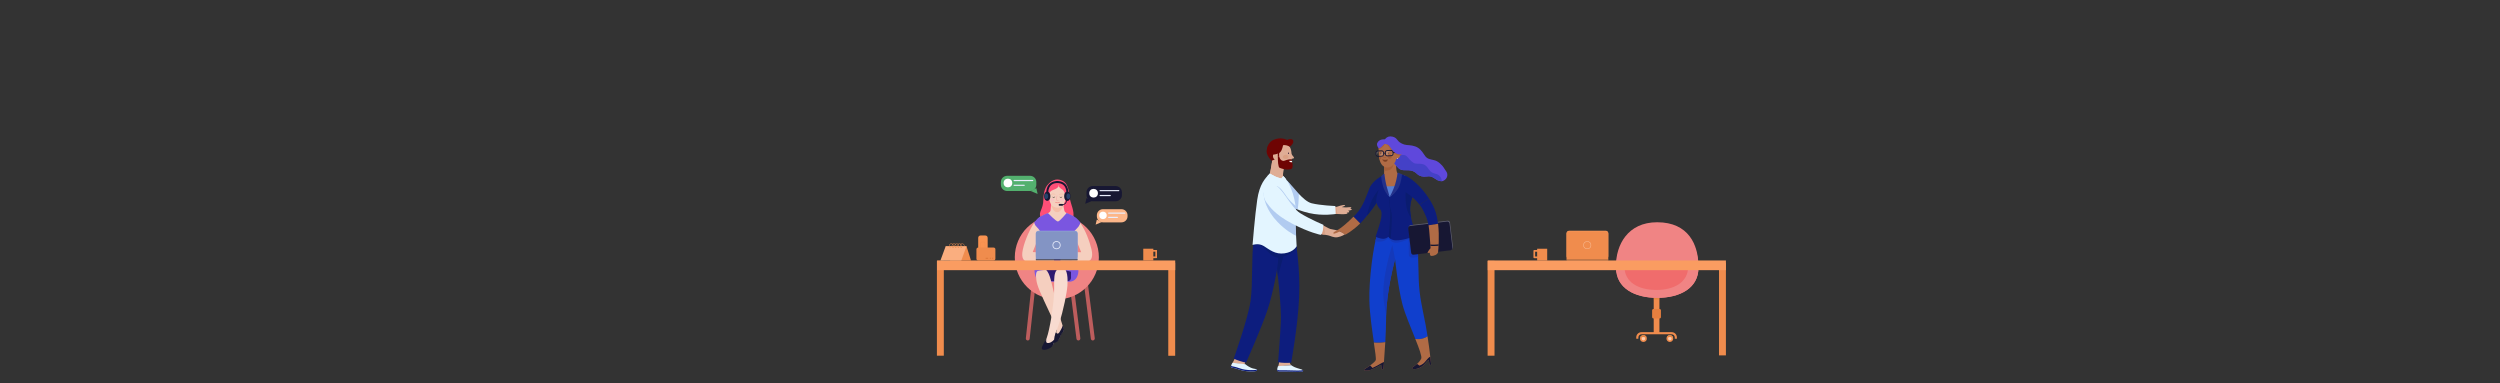 <?xml version="1.0" encoding="utf-8"?>
<!-- Generator: Adobe Illustrator 23.0.4, SVG Export Plug-In . SVG Version: 6.00 Build 0)  -->
<svg version="1.1" id="image" xmlns="http://www.w3.org/2000/svg" xmlns:xlink="http://www.w3.org/1999/xlink" x="0px" y="0px"
	 viewBox="0 0 6339.7 971.7" style="enable-background:new 0 0 6339.7 971.7;" xml:space="preserve">
<rect x="0" y="0" width="6339.7" height="971.7" fill="#333333" stroke="none"/>
<style type="text/css">
	.st0{fill:#FF4F77;}
	.st1{fill:#F08C4D;}
	.st2{opacity:0.3;fill:#CC7622;enable-background:new    ;}
	.st3{fill:#FFCFB0;}
	.st4{opacity:0.7;}
	.st5{fill:#FFDF96;}
	.st6{fill:#E67F3F;}
	.st7{fill:#F08484;}
	.st8{fill:#F06C6C;}
	.st9{fill:#53B06E;}
	.st10{fill:#FFFFFF;}
	.st11{fill:none;stroke:#E9EDFC;stroke-width:2.988;stroke-linecap:round;stroke-linejoin:round;stroke-miterlimit:10;}
	.st12{fill:#FCB689;}
	.st13{fill:#171733;}
	.st14{fill:#94A8DE;}
	.st15{fill:#8394C4;}
	.st16{fill:#3A4157;}
	.st17{fill:none;stroke:#E9EDFC;stroke-width:2;stroke-linecap:round;stroke-linejoin:round;stroke-miterlimit:10;}
	.st18{fill:#BD5D5D;}
	.st19{fill:#F5CFBF;}
	.st20{fill:#F5BEA7;}
	.st21{fill:#F7C5C5;}
	.st22{fill:#1A1A1A;}
	.st23{fill:#F27B7B;}
	.st24{fill:#7A56E0;}
	.st25{fill:#2E1970;}
	.st26{fill:#F8DBD0;}
	.st27{fill:none;stroke:#171733;stroke-width:5;stroke-linecap:round;stroke-linejoin:round;stroke-miterlimit:10;}
	.st28{fill:#26426B;}
	.st29{fill:none;stroke:#171733;stroke-width:2;stroke-linecap:round;stroke-linejoin:round;stroke-miterlimit:10;}
	.st30{fill:#DFAD95;}
	.st31{fill:#D99F84;}
	.st32{fill:#E3F5FF;}
	.st33{fill:#0D1D7E;}
	.st34{opacity:0.3;fill:#3D6ACC;enable-background:new    ;}
	.st35{fill:#0A1C70;enable-background:new    ;}
	.st36{fill:#6E0403;}
	.st37{opacity:0.536;fill:#D99575;enable-background:new    ;}
	.st38{fill:#103FCD;}
	.st39{fill:#B06B45;}
	.st40{fill:#A65F39;}
	.st41{fill:#5F48DC;}
	.st42{fill:#4441C7;enable-background:new    ;}
	.st43{fill:#C3B9DD;}
	.st44{fill:#A25D39;}
	.st45{opacity:0.18;fill:#FFFFFF;enable-background:new    ;}
	.st46{fill:#1439BA;enable-background:new    ;}
	.st47{fill:#567DD3;}
	.st48{fill:#23318A;}
	.st49{fill:#5F5F72;}
	.st50{fill:#FA9C61;}
	.st51{fill:#E08348;}
	.st52{fill:none;stroke:url(#SVGID_1_);stroke-miterlimit:10;}
	.st53{fill:none;stroke:#925233;stroke-linecap:round;stroke-linejoin:round;}
	.st54{fill:none;stroke:#F29D9D;stroke-linecap:round;stroke-linejoin:round;stroke-miterlimit:10;}
	.st55{fill-rule:evenodd;clip-rule:evenodd;fill:#373B49;}
	
		.st56{fill-rule:evenodd;clip-rule:evenodd;fill:#7D4023;stroke:#A25D39;stroke-width:0.6;stroke-linecap:round;stroke-linejoin:round;}
	.st57{fill-rule:evenodd;clip-rule:evenodd;fill:#200B30;}
	.st58{fill:#FA9351;}
	.st59{fill:none;stroke:#F08C4D;stroke-miterlimit:10;}
	.st60{fill:#D97334;}
	.st61{fill:#FAAE7F;}
	.st62{fill:#DE8147;}
</style>
<path class="st0" d="M2655.8,469.7c0,0-9.5,9.8-9.9,36.2c-0.4,26.5-13.6,31.3-7,45.2c6.6,13.8,47.3,12.6,47.3,12.6
	s31.5,1.3,35.3-12.6s-6.1-34.2-8.1-45.2s-2-38.4-17.7-46.8C2683.6,452.6,2669.4,453,2655.8,469.7z"/>
<g>
	<g>
		<rect x="4193.6" y="747.2" class="st1" width="14.5" height="97.2"/>
		<rect x="4193.6" y="747.2" class="st2" width="14.5" height="12.5"/>
		<g>
			<path class="st1" d="M4252.4,859h-5.4v-3.4c0-4.4-3.6-7.9-7.9-7.9h-76.5c-4.4,0-7.9,3.6-7.9,7.9v3.4h-5.4v-3.4
				c0-7.4,6-13.3,13.3-13.3h76.5c7.4,0,13.3,6,13.3,13.3V859z"/>
			<g>
				<circle class="st1" cx="4167.5" cy="858.6" r="8.6"/>
				<circle class="st3" cx="4167.5" cy="858.6" r="4.5"/>
			</g>
			<g>
				<path class="st1" d="M4243.1,858.6c0,4.8-3.9,8.6-8.6,8.6s-8.6-3.9-8.6-8.6c0-4.8,3.9-8.6,8.6-8.6S4243.1,853.8,4243.1,858.6z"
					/>
				<path class="st3" d="M4239,858.6c0,2.5-2,4.5-4.5,4.5s-4.5-2-4.5-4.5s2-4.5,4.5-4.5S4239,856.1,4239,858.6z"/>
			</g>
			<g class="st4">
				<g>
					<path class="st5" d="M4226.7,855h15.7c-1.4-3-4.3-5-7.8-5S4228,852,4226.7,855z"/>
					<path class="st5" d="M4159.6,855h15.7c-1.4-3-4.3-5-7.8-5S4161,852,4159.6,855z"/>
				</g>
				<g>
					<path class="st6" d="M4226.7,855h15.7c-1.4-3-4.3-5-7.8-5S4228,852,4226.7,855z"/>
					<path class="st6" d="M4159.6,855h15.7c-1.4-3-4.3-5-7.8-5S4161,852,4159.6,855z"/>
				</g>
			</g>
		</g>
		<path class="st6" d="M4208.4,807.6h-15.3c-1.9,0-3.5-1.6-3.5-3.5V787c0-1.9,1.6-3.5,3.5-3.5h15.3c1.9,0,3.5,1.6,3.5,3.5v17.1
			C4211.9,806.1,4210.3,807.6,4208.4,807.6z"/>
	</g>
	<path class="st7" d="M4306.8,673.3c0,51.3-46.8,76.1-104.4,76.1c-57.7,0-104.4-24.8-104.4-76.1s29.1-109.7,104.4-109.7
		C4282.7,563.6,4306.8,622,4306.8,673.3z"/>
	<path class="st7" d="M4307.1,679.2c0,51.3-46.8,76.1-104.4,76.1c-57.7,0-104.4-24.8-104.4-76.1s29.1-109.7,104.4-109.7
		C4283,569.5,4307.1,627.9,4307.1,679.2z"/>
	<path class="st7" d="M4098.2,679.2c0,51.3,46.8,76.1,104.4,76.1c57.7,0,104.4-24.8,104.4-76.1c0-3.8-0.1-7.6-0.4-11.5h-208
		C4098.4,671.6,4098.2,675.4,4098.2,679.2z"/>
	<path class="st8" d="M4119.5,676.5c0,39.7,36.1,58.8,80.7,58.8s80.7-19.2,80.7-58.8c0-2.9-0.1-5.9-0.3-8.9h-160.7
		C4119.6,670.6,4119.5,673.5,4119.5,676.5z"/>
</g>
<path class="st9" d="M2612.1,484.4H2554c-8.8,0-15.9-7.2-15.9-15.9v-6.8c0-8.8,7.2-15.9,15.9-15.9h58.1c8.8,0,15.9,7.2,15.9,15.9
	v6.8C2628,477.2,2620.9,484.4,2612.1,484.4z"/>
<ellipse class="st10" cx="2556" cy="464.1" rx="11" ry="11"/>
<line class="st11" x1="2571.7" y1="469.9" x2="2597.2" y2="469.9"/>
<g>
	<path class="st12" d="M2844,563.9h-47.2c-8.4,0-15.3-6.9-15.3-15.3v-2.8c0-8.4,6.9-15.3,15.3-15.3h47.2c8.4,0,15.3,6.9,15.3,15.3
		v2.8C2859.3,557,2852.4,563.9,2844,563.9z"/>
	<ellipse class="st10" cx="2797" cy="546.2" rx="9.5" ry="9.5"/>
	<line class="st11" x1="2811.4" y1="540.5" x2="2852.2" y2="540.5"/>
	<line class="st11" x1="2811.4" y1="551.3" x2="2833.5" y2="551.3"/>
	<polygon class="st12" points="2781.4,556.8 2778.4,569.6 2793.6,563.2 	"/>
</g>
<path class="st13" d="M2829.2,510.4h-58.1c-8.8,0-15.9-7.2-15.9-15.9v-6.8c0-8.8,7.2-15.9,15.9-15.9h58.1c8.8,0,15.9,7.2,15.9,15.9
	v6.8C2845.2,503.3,2838,510.4,2829.2,510.4z"/>
<ellipse class="st10" cx="2773.2" cy="490" rx="11" ry="11"/>
<line class="st11" x1="2789.8" y1="483.4" x2="2837" y2="483.4"/>
<line class="st11" x1="2571.7" y1="457.8" x2="2618.8" y2="457.8"/>
<line class="st11" x1="2789.8" y1="495.9" x2="2815.4" y2="495.9"/>
<polygon class="st13" points="2755.3,502.2 2751.9,516.9 2769.4,509.5 "/>
<polygon class="st9" points="2627.9,477 2631.3,491.8 2613.8,484.4 "/>
<path class="st1" d="M3898,630.7v3.3h-7.5c-1,0-1.9,0.9-1.9,1.9v0.5l0,0v15.9l0,0v0.5c0,1,0.9,1.9,1.9,1.9h7.5v5.9h25.5v-29.9
	L3898,630.7L3898,630.7z M3892.9,650.4v-12.1h5.1v12.1H3892.9z"/>
<g>
	<path class="st14" d="M2726.5,656H2633c-3.4,0-6.2-2.8-6.2-6.2v-58.4c0-3.4,2.8-6.2,6.2-6.2h93.5c3.4,0,6.2,2.8,6.2,6.2v58.4
		C2732.7,653.2,2729.9,656,2726.5,656z"/>
	<path class="st15" d="M2732.7,657.3h-106v-64.7c0-3.4,2.8-6.2,6.2-6.2h93.5c3.4,0,6.2,2.8,6.2,6.2v64.7H2732.7z"/>
	<path class="st16" d="M2732.7,657.3h-106v2c0,0.7,0.6,1.4,1.4,1.4h103.3c0.7,0,1.4-0.6,1.4-1.4L2732.7,657.3L2732.7,657.3z"/>
	<circle class="st17" cx="2679.3" cy="621.7" r="9.3"/>
</g>
<g>
	<path class="st18" d="M2606.3,863.4L2606.3,863.4c-2.9,0-5.2-2.5-4.9-5.4l14.2-131.6c0.3-2.5,2.4-4.4,4.9-4.4l0,0
		c2.9,0,5.2,2.5,4.9,5.4L2611.1,859C2610.9,861.5,2608.8,863.4,2606.3,863.4z"/>
	<path class="st18" d="M2734.7,863.4L2734.7,863.4c-2.5,0-4.5-1.8-4.9-4.3l-16.6-131.6c-0.4-2.9,1.9-5.5,4.9-5.5l0,0
		c2.5,0,4.5,1.8,4.9,4.3l16.6,131.6C2739.9,860.8,2737.6,863.4,2734.7,863.4z"/>
	<path class="st18" d="M2771.2,863.4L2771.2,863.4c-2.5,0-4.5-1.8-4.9-4.3L2746,697.8c-0.4-2.9,1.9-5.5,4.9-5.5l0,0
		c2.5,0,4.5,1.8,4.9,4.3l20.4,161.3C2776.4,860.8,2774.1,863.4,2771.2,863.4z"/>
	<circle class="st7" cx="2680" cy="652.6" r="106.6"/>
</g>
<g>
	<g>
		<path class="st19" d="M2699,533.8c-2-7.4-3-21-3-21l-30.2,0.8c0,0-0.8,13.3-1.7,19.9c-0.9,6.6-12.1,9.2-25.3,15.9
			c-1.8,0.9-3.8,3-5.6,4.6c2.1,4.8,46.1,20.8,49.2,24.9c3.4,4.5,36.1-19.6,39.9-30.1C2707,540.5,2700.9,540.8,2699,533.8z"/>
		<path class="st20" d="M2696.4,492.3l-30.5,1.4c0,0-0.1,12.1-0.4,26.8c2.3,6.9,7.1,17.9,15.2,17.7c9.4-0.2,12.4-10.4,15.3-16.4
			C2696,506.3,2696.4,492.3,2696.4,492.3z"/>
		<path class="st19" d="M2667.7,494.8c-0.2,3.3-3.1,5.8-6.4,5.6c-3.3-0.2-5.8-3.1-5.6-6.4s3.1-5.8,6.4-5.6
			C2665.5,488.6,2668,491.5,2667.7,494.8z"/>
		
			<ellipse transform="matrix(0.998 -6.147362e-02 6.147362e-02 0.998 -25.283 167.023)" class="st19" cx="2701.8" cy="494.4" rx="4.9" ry="5"/>
		<path class="st19" d="M2660.3,499.3c1.1,16.1,6.7,27.7,23,27.4c10.2-0.2,18.8-11.4,18.8-27.5c-0.1-16.9-3.6-30.4-22.7-30.4
			C2660.8,468.7,2659.2,483.2,2660.3,499.3z"/>
		<path class="st21" d="M2688.4,507.2c0.2,2.2,2.5,3.8,5.3,3.6c2.8-0.2,4.9-2.1,4.7-4.3c-0.2-2.2-2.5-3.8-5.3-3.6
			C2690.3,503.1,2688.2,505,2688.4,507.2z"/>
		<path class="st21" d="M2663.1,507.2c0.2,2.2,2.5,3.8,5.3,3.6c2.8-0.2,4.9-2.1,4.7-4.3c-0.2-2.2-2.5-3.8-5.3-3.6
			C2665.1,503.1,2663,505,2663.1,507.2z"/>
		<path class="st20" d="M2697.9,493.6c-0.6-0.1-1.1-0.2-1.6-0.3c-0.5-0.1-1.1-0.2-1.6-0.3c-1-0.1-2.1-0.2-3.1-0.2s-2.1,0.1-3.1,0.3
			c-1,0.2-2,0.5-2.9,1h-0.1c-0.2,0.1-0.5,0-0.6-0.2s0-0.3,0.1-0.5c0.9-0.9,1.9-1.5,3-1.9s2.3-0.6,3.5-0.6s2.4,0.2,3.5,0.5
			c0.6,0.1,1.1,0.4,1.6,0.6s1,0.5,1.5,0.8c0.2,0.1,0.3,0.4,0.1,0.6C2698.2,493.5,2698.1,493.6,2697.9,493.6L2697.9,493.6z"/>
		<path class="st22" d="M2687.5,499.1c0.5,0.1,1.1,0.3,1.6,0.4s1,0.1,1.5,0.1s1-0.1,1.5-0.2s1-0.4,1.4-0.6l0,0
			c0.1-0.1,0.2,0,0.3,0.1c0,0.1,0,0.2,0,0.3c-0.8,1.2-2.1,1.6-3.2,1.7c-0.6,0-1.2-0.1-1.7-0.3c-0.3-0.1-0.5-0.2-0.8-0.4
			c-0.3-0.2-0.5-0.3-0.8-0.5c-0.1-0.1-0.1-0.3-0.1-0.4C2687.3,499.1,2687.4,499,2687.5,499.1L2687.5,499.1z"/>
		<path class="st22" d="M2669.1,499.1c0.6,0.1,1.1,0.3,1.6,0.4s1.1,0.1,1.6,0.1s1-0.1,1.5-0.2s1-0.4,1.5-0.6l0,0
			c0.1-0.1,0.2,0,0.3,0.1c0,0.1,0,0.2,0,0.3c-0.9,1.2-2.1,1.6-3.3,1.7c-0.6,0-1.2-0.1-1.8-0.3c-0.3-0.1-0.6-0.2-0.8-0.4
			c-0.3-0.2-0.5-0.3-0.8-0.5c-0.1-0.1-0.1-0.3-0.1-0.4C2668.9,499.1,2669,499,2669.1,499.1L2669.1,499.1z"/>
		<path class="st20" d="M2676.3,493.3c-0.5-0.1-1-0.2-1.4-0.2c-0.5-0.1-0.9-0.2-1.4-0.2c-0.9-0.1-1.8-0.2-2.7-0.2s-1.8,0.1-2.7,0.2
			s-1.8,0.4-2.6,0.7h-0.1c-0.2,0.1-0.5,0-0.5-0.2c-0.1-0.2,0-0.3,0.1-0.4c0.8-0.8,1.7-1.3,2.7-1.6c1-0.3,2.1-0.5,3.1-0.5
			s2.1,0.2,3.1,0.5c0.5,0.1,1,0.3,1.4,0.5c0.5,0.2,0.9,0.5,1.3,0.7c0.2,0.1,0.3,0.4,0.1,0.6C2676.7,493.2,2676.5,493.3,2676.3,493.3
			L2676.3,493.3z"/>
		<g>
			<path class="st23" d="M2675.7,512.3c-0.4,0.6,2.2,2.8,6.1,2.8c3.9-0.1,6.3-2.2,5.9-3c-0.4-1.1-2.4,1.5-6,1.6
				C2678.1,513.7,2676.1,511.2,2675.7,512.3z"/>
		</g>
	</g>
	<path class="st24" d="M2645.5,714.2c-19.8,0-25-21-20.7-42.5c5-25.3,30.2-37.3,53.7-37.3s47.9,14.5,54.6,39.3
		c5.2,19.3-1.7,40.6-21.6,40.6L2645.5,714.2L2645.5,714.2z"/>
	<path class="st25" d="M2707.6,712.9h-63.1c-4.6,0-8.4-3.8-8.4-8.4v-18.9c0-4.6,3.8-8.4,8.4-8.4h63.1c4.6,0,8.4,3.8,8.4,8.4v18.9
		C2716,709.1,2712.3,712.9,2707.6,712.9z"/>
	<path class="st24" d="M2657.4,540.3c0,0-19.9,7.2-26.9,14.6c-5.9,6.2-8.3,10.2-8.3,10.2l20.3,66.1h72.2L2740,565
		c0,0-5.5-10.1-17.8-16.8s-15.8-7.4-17.2-8.2c0,0-17.6,21.5-22.2,21.7C2678.3,561.9,2657.4,540.3,2657.4,540.3z"/>
	<path class="st19" d="M2622.6,565.2c3,11.7,14.5,13,16.4,28.1c-9.9,18.4-20.1,45.8-20.1,45.8s38.7,1.9,54.3,6.7l-0.4,18.4
		c0,0-49.3,0-63.2,0s-20.5-9.4-16-30.7C2599.2,606.7,2614.4,576.6,2622.6,565.2z"/>
	<path class="st19" d="M2739.3,565.2c-1,11.9-19.7,20.2-16.4,28.1c7.4,18.2,18.9,46.3,18.9,46.3s-38.3-1.1-52.6,3.5v21.2
		c0,0,49.3,0,63.1,0s20.6-10.4,15.7-31.6C2763,611.9,2753.2,584.6,2739.3,565.2z"/>
	<g>
		<path class="st19" d="M2639,680.3c15.5-2.3,21.7,12.7,27.4,36.2c5.7,23.6,20.5,86.7,28,108.4c6.8,20-1.1,13.7-4.6,24.5
			c-3.2,10.1-8.3,17.6-16,18c-5.4,0.3-0.1-16.3,6-28.8c-0.9-11.7-13.1-34.5-32.2-75.9c-18.8-40.7-19.2-47.2-20.4-60.9
			C2626.1,688.2,2633.3,681.1,2639,680.3z"/>
	</g>
	<path class="st24" d="M2624.5,691.5c6.1-10.2,73.9-10.4,94.3-1.3l-1.3-28.9l-86.9,1.6L2624.5,691.5z"/>
</g>
<g>
	<path class="st14" d="M2726.5,656H2633c-3.4,0-6.2-2.8-6.2-6.2v-58.4c0-3.4,2.8-6.2,6.2-6.2h93.5c3.4,0,6.2,2.8,6.2,6.2v58.4
		C2732.7,653.2,2729.9,656,2726.5,656z"/>
	<path class="st15" d="M2732.7,657.3h-106v-64.7c0-3.4,2.8-6.2,6.2-6.2h93.5c3.4,0,6.2,2.8,6.2,6.2v64.7H2732.7z"/>
	<path class="st16" d="M2732.7,657.3h-106v2c0,0.7,0.6,1.4,1.4,1.4h103.3c0.7,0,1.4-0.6,1.4-1.4L2732.7,657.3L2732.7,657.3z"/>
	<circle class="st17" cx="2679.3" cy="621.7" r="9.3"/>
</g>
<g>
	<path class="st26" d="M2693.5,679.7c14.6,0,14.3,28.8,13.4,44.2c-0.9,15.4-10,63.9-21.4,96.7s-13.1,38.2-13.4,47.7
		c-0.3,9.4-10.8,11.1-18,10.8c-7.1-0.3-7.1-2,0.3-22.3c7.4-20.3,16.8-77.3,18.5-111C2674.7,712.2,2667.2,679.7,2693.5,679.7z"/>
</g>
<path class="st0" d="M2659.3,494.6c0,0,1.3-9.4,10.7-12.7c9.4-3.2,14.7-7,14-11.5l0.1-8.9c0,0-10.2-7.8-21.5,3.1
	C2649,477.7,2659.3,494.6,2659.3,494.6z"/>
<path class="st0" d="M2684,472c0,0,5.4,6.6,9.2,8.2c5.6,2.5,7.9,13.5,7.9,13.5s5.9-23.4-2.3-29.2c-8.2-5.8-14.7-3.1-14.7-3.1
	L2684,472z"/>
<ellipse class="st13" cx="2706.6" cy="497.6" rx="8" ry="12"/>
<ellipse class="st13" cx="2655.7" cy="497.6" rx="7.9" ry="11.8"/>
<path class="st27" d="M2655.8,488.6c0,0-1.6-27,26.1-27"/>
<path class="st27" d="M2706.7,488.6c0,0,1.6-27-26.1-27"/>
<ellipse class="st28" cx="2709.1" cy="497.6" rx="4.8" ry="7.1"/>
<ellipse class="st28" cx="2653.3" cy="497.6" rx="4.8" ry="7.1"/>
<path class="st13" d="M2693.7,521.8h-7c-1.1,0-2-0.9-2-2v-0.7c0-1.1,0.9-2,2-2h7c1.1,0,2,0.9,2,2v0.7
	C2695.7,520.9,2694.8,521.8,2693.7,521.8z"/>
<path class="st29" d="M2704.5,507.6c0,0,0.6,11.8-12.3,11.8"/>
<g>
	<g>
		<path class="st30" d="M3384.2,524.8c0,0,2.8,0.7,7.6-1s8.9-2.9,14-3.8s7.1,0.9,3.2,2.6c-3.9,1.7-6.3,2.5-6.3,2.5s3.9,0.9,10.9,0.9
			s13-1.9,13.1,0.6s-4.2,2.9-4.2,2.9s6.1,0,5.5,1.9s-9.6,2.9-9.6,2.9s3.3,0.7,3.1,3.1s-8.3,1.2-8.3,1.2s4.1-0.1,3.8,2
			c-0.3,2.2-5.1,2.6-14.7,2.6s-18.5-1.3-18.5-1.3l-0.3-17h0.7V524.8z"/>
		<path class="st31" d="M3388.2,524.8c-2.6,0.4-4,0.1-4,0.1h-0.7l0.3,17c0,0,3.3,0.5,8,0.9L3388.2,524.8z"/>
		<path class="st30" d="M3243.8,916.9c-0.3,6.8-2.5,12.1-2.5,12.1s33.8-2.9,33.2-2.8c-0.6,0.1-4.8-6-4.5-8.9L3243.8,916.9z"/>
		<g>
			<path class="st32" d="M3240.8,928.5c0,0-3.2,9.2-1.6,11.7c1.6,2.5,4.7,1.9,24,1.9s40.4,2.2,41.3-1.3c0.9-3.5-5.4-4.4-14.8-7.3
				c-9.5-2.8-15.1-7.3-15.1-7.3L3240.8,928.5z"/>
			<path class="st33" d="M3303.6,938.4c-3.6,2.4-23,0.6-40.8,0.6c-19.3,0-22.4,0.6-24-1.9c0,0,0-0.1-0.1-0.1
				c-0.1,1.4-0.1,2.6,0.4,3.3c1.6,2.5,4.7,1.9,24,1.9s40.4,2.2,41.3-1.3C3304.8,939.8,3304.5,939,3303.6,938.4z"/>
		</g>
		<polygon class="st30" points="3132.6,906.7 3125.3,921.1 3156.3,923.9 3157.8,916 		"/>
		<g>
			<path class="st32" d="M3125.3,920c0,0-4.9,8-3.7,10.7s4.9,0.5,23,7.1c14.9,5.4,40.9,4.9,42.6,2.1c3.3-5.4-5.9-3.2-14.9-7.3
				s-14.3-9-14.3-9L3125.3,920z"/>
			<path class="st33" d="M3187.3,937c-4.1,2.4-28,2.6-42.1-2.6c-18.1-6.6-21.7-4.4-23-7.1c-0.1-0.2-0.1-0.4-0.2-0.7
				c-0.6,1.6-0.9,3.2-0.5,4.1c1.2,2.7,4.9,0.5,23,7.1c14.9,5.4,40.9,4.9,42.6,2.1C3188.1,938.5,3188,937.6,3187.3,937z"/>
		</g>
		<path class="st33" d="M3179.2,614.5c-6.1,28-1.7,104.8-7.9,148.5c-6.1,43.7-42.7,146.5-42.7,146.5c5.6,2.8,23.5,9.4,31.4,10
			c0,0,39.2-88.4,54-132.9c14.9-44.6,24.5-104,24.5-104s11.4,94.3,9.6,132.8c-1.7,38.4-7,103.1-7,103.1c7.2,1.7,26.2,2.6,33.2,0.9
			c0,0,16.6-89.1,20.1-164.2s-8.7-141.5-8.7-141.5l-64.6-14.9L3179.2,614.5z"/>
		<path class="st32" d="M3262.8,457c15.1,14.3,41.1,53,63.5,58.5s60,7,60,7l0.9,20.1c0,0-32.3,5.8-67.6-2.3
			c-35.2-8.2-55.9-22.4-55.9-22.4L3262.8,457z"/>
		<path class="st34" d="M3290.8,531.4c1-6.9,2.9-22.3,2.8-39.9c-11.9-12.7-22.8-26.9-30.8-34.4l0.7,48.6l4.1,14.7
			C3271.9,522.8,3279.8,527.1,3290.8,531.4z"/>
		<path class="st35" d="M3288,627.9c-0.2-1.2-0.3-2.3-0.5-3.3l-38.3,12.1l1.6-10.9l-44.9-21.4l-26.7,10c-0.6,2.8-1.1,6.1-1.6,9.9
			c3.7-1.7,8.6-3.3,13.8-2.9c10.9,0.9,26.6,22.3,36.3,27.5c5.2,2.8,10.2,4.4,13.8,5.2c-0.5,8.5-1.4,19.2-2.9,28.4
			c0,0,0.9,7.2,2.1,18.5l13.6-50c0,0,0,0,10.5-3.9s23.1-16.2,23.1-16.2L3288,627.9z"/>
		<g>
			<path class="st30" d="M3256.7,451.5c-2.3-1.6-2.8-2.9-3.2-6.3c-0.9-7.4,5.8-45.3,5.8-45.3l-31.3-3.5c0,0-5.9,37.5-7.7,43.6
				c-0.5,1.9-2.8,4.6-5.4,7.4C3227.4,462.5,3250.7,458.8,3256.7,451.5z"/>
			<path class="st30" d="M3253.9,447.1c-0.1-0.5-0.3-1.1-0.3-1.8c-0.9-7.4,5.8-45.3,5.8-45.3l-31.3-3.5c0,0-5.9,37.5-7.7,43.6
				c-0.3,1-0.8,1.9-1.6,2.7L3253.9,447.1z"/>
			<path class="st30" d="M3275.5,395.2c0.5,17.3-5.5,31.7-22.1,32c-12.7,0.4-23.4-13.4-23.9-30.7c-0.5-17.3,3.4-31.4,22.1-32
				C3272.2,363.9,3275,377.9,3275.5,395.2z"/>
			<path class="st36" d="M3216.1,369.8c-3.7,8.7-10.1,18.2,8.3,37.8l11.7-4.4l-9.3-25.4L3216.1,369.8z"/>
			<g>
				<path class="st30" d="M3240.7,407.8c-6.8,0.2-12.4-5.1-12.6-11.9s5.1-12.4,11.9-12.6L3240.7,407.8z"/>
				<path class="st30" d="M3240.5,402c-3.6,0.1-6.5-2.7-6.7-6.3c-0.1-3.6,2.7-6.5,6.3-6.7L3240.5,402z"/>
			</g>
			<path class="st37" d="M3267.6,397.6c0.1,3-3.1,5.5-7.1,5.6s-7.4-2.2-7.4-5.2c-0.1-3,3.1-5.5,7.1-5.6
				C3264.1,392.3,3267.5,394.6,3267.6,397.6z"/>
			<path class="st30" d="M3273.2,388.8l7.8,9.8c0.9,1.2,0.3,2.9-1.1,3.2l-6.6,1.4L3273.2,388.8L3273.2,388.8z"/>
			<path class="st36" d="M3240.2,386.3l0.1,9.7l3.4,0.1c-0.3-2.4,0.2-8.2,0.4-10.1L3240.2,386.3z"/>
			<path class="st36" d="M3275,404.1c0,0,7.1,21.3-0.4,24.2c-11.4,4.4-24.8-0.9-29.6-2.7c-4.3-1.6-4.4-20.6-4.4-20.6l-0.3-9l3.4,0.1
				c0,0,2,11.5,10.9,12C3257.8,408.2,3265.6,402.9,3275,404.1z"/>
			<path class="st10" d="M3274.7,408.1c0.5,0,1-0.1,1.4-0.1c0.2,1,0.5,2,0.8,3.2c-0.6,0.2-1.4,0.3-2.1,0.3c-2.8,0.1-5.1-1.2-5.2-2.8
				C3269.5,407,3271.9,408.2,3274.7,408.1z"/>
			<path class="st36" d="M3277.9,354.5c-3.5-3.4-10.3-1.2-13.9,0.3c-1-0.5-2.1-1-3.4-1.4c-11.4-4-21.2-2.9-30.1,0.8
				c-7.8,3.3-10,6.5-13.9,12.5c-3,4.7-4.8,10.4-1.3,17.8c5.9,12.6,22.9,6.1,27.6,3.9c6.2-2.9,8.8-10.5,10.8-20c0,0,5.4-2.5,16.7,3.4
				C3276.7,368.8,3282.9,359.3,3277.9,354.5z"/>
		</g>
		<path class="st32" d="M3220.3,440.1c-12.3,11.9-26.3,27.1-32.1,66.4s-11.9,114.7-11.9,114.7s14.9-5.8,28.8,2.9
			c14,8.7,28.5,21.8,52.4,18.3s30.6-18.1,30.6-18.1s-3.2-46.3-1.7-78.6s-11.5-79.3-32-99.2l-5.3,6c0,0-9.3-2-16.3-5.5
			C3225.8,443.6,3220.3,440.1,3220.3,440.1z"/>
		<g>
			<path class="st32" d="M3220.3,440.1c-2.2,2.1-4.4,4.3-6.6,6.7c0.9,1,4.3,4.6,11.3,9.8c8.3,6.1,14.6,8.3,14.6,8.3l9.4-12.3
				c0,0-9.3-2-16.3-5.5C3225.8,443.6,3220.3,440.1,3220.3,440.1z"/>
			<path class="st32" d="M3254.4,446.6l-5.3,6l8.5,7.1c0,0,2.7-1.7,3.9-4.7C3259.3,451.9,3256.9,449,3254.4,446.6z"/>
		</g>
		<path class="st34" d="M3286.4,545.8c0.3-7.4-0.1-15.7-1.2-24.1c-5.4-4.5-15.8-13.7-21.8-22.5c-8.4-12.2-18.3-28-29.4-27.7
			c-11.1,0.3-29.4,17.5-29.4,17.5c-0.6,14.9,7,44.8,35.2,74c20.5,21.2,38.6,31.1,46.9,34.9C3286.1,582.2,3285.6,562.2,3286.4,545.8z
			"/>
		<path class="st30" d="M3354.2,571.3c6.4,2.5,14.8,8,19.2,9.3s17.9,2.6,28,7.7s8.9,6.1,8.9,6.1s-7.4,5.1-17.9,7.1
			s-18.8-3.8-24.5-4.7s-19.4-3.6-19.4-3.6L3354.2,571.3z"/>
		<path class="st31" d="M3348.5,593.3c0,0,5.2,1.1,10.5,2.1c1.7-6.1-0.1-13.9-1.8-22.7c-1-0.5-2.1-0.9-3-1.3L3348.5,593.3z"/>
		<path class="st32" d="M3229.6,468.7c20.1,1.3,42.1,56.1,67.6,71.9c25.5,15.8,58.5,29.3,58.5,29.3c0.8,6.9-1.3,22.1-6.4,25.7
			c0,0-28.5-5.4-73-28.7s-58-44.9-64.2-52.8C3200.5,499.5,3198.4,466.6,3229.6,468.7z"/>
	</g>
	<g>
		<path class="st38" d="M3620.1,852.8c-3,2.2-6.9,4.3-11.9,5.7c-6.7,1.9-13.5,1.9-19,1.1c-11.6-28.9-26.5-63.9-32.8-87.9
			c-11.6-44.3-18.6-114.2-18.6-114.2s-22.1,79.8-22.7,146.2c-0.2,22.2-1,44.3-2.1,64c-8.2,1.3-18.6,2.2-28.9,1
			c-4.5-30.9-10.6-71.9-11.5-104.6c-1.7-57.7,11.1-143.3,18.6-165.5c0,0,84.5-26.2,95.8-5.2s9,76.3,10.8,117.7
			c1.7,41.4,8.7,67.6,17.5,113C3617,833.5,3618.6,843.2,3620.1,852.8z"/>
		<path class="st39" d="M3512.9,867.7c-2.1,39.1-4.9,68.3-4.9,68.3h-4.7l-0.9-11.1c0,0-24.8,14.9-34.7,14.9c-2.6,0-4.7,0-6.5-0.1
			c-2.1-0.1-2.7-2.8-0.9-3.8c9.1-5,26.3-17.2,28.4-22.6c1.3-3.3-1.3-20.9-4.8-44.6C3494.3,869.9,3504.7,869,3512.9,867.7z"/>
		<path class="st39" d="M3629.2,924.9l-4.1,1.2l-1.7-12.8c0,0-1.5-1.7-10.2,9.3c-8.7,11.1-22.4,14-28.3,13.4
			c-5.8-0.6-3.5-4.1-3.5-4.1s18.1-11.1,22.7-22.7c2.1-5.3-5.2-25.2-15-49.6c5.6,0.7,12.3,0.8,19-1.1c5-1.4,8.9-3.5,11.9-5.7
			C3625.9,890,3629.2,924.9,3629.2,924.9z"/>
		<g>
			<g>
				<path class="st39" d="M3520.1,475.6c-10.1,1.3-19.2,3.6-24.6,5.2c-1.6-5-1.7-10-2.2-15.3c-0.2-2.9,2.3-6.9,4.1-10.6
					c1.9-3.8,5.1-7,9.1-8.7c2.3-0.9,3.5-1.9,3.8-5.4c0.7-6.9,0.2-44,0.2-44l29.3-3.9c0,0-0.2,36.7,1.5,42.4
					c1.6,5.2,10.8,6.8,22.1,10.1c-4.9,8.9-5.1,21-2.7,30.9C3547.8,469.3,3532.9,474,3520.1,475.6z"/>
				<path class="st39" d="M3510.1,442.5c0.1-0.5,0.2-1,0.3-1.7c0.7-6.9,0.2-44,0.2-44l29.3-3.9c0,0-0.2,36.7,1.5,42.4
					c0.3,0.9,0.8,1.7,1.5,2.5L3510.1,442.5z"/>
				<path class="st40" d="M3523.2,431.4c-2.6,0.9-10.1,2.1-12.5,1.6c-0.3-11.6-0.2-22.7-0.2-22.7l23.8-3.1
					C3535.2,418.8,3530.8,428.7,3523.2,431.4z"/>
			</g>
			<g>
				<path class="st41" d="M3659.8,458.7c11.7-5.3,12.8-17.6,7.3-24.6s-5.3-10.7-15.5-19.7c-10.2-8.9-14.9-7.8-25.7-10.8
					s-12.1-9-19-18.2s-13.9-13.9-25.8-16.2c-11.9-2.3-15.6,0.3-27.6-5.9c-12.1-6.2-9.3-13.7-22.5-16.8c-15.7-3.6-23,9.4-23.5,22.1
					c-0.6,12.6,22.5,39.8,22.5,39.8s3.2,2.9,11,12.3s12.5,11.4,26.6,11s20.8,4.3,26.3,9.6c5.5,5.4,15.2,7.8,23.9,6.2
					c8.7-1.6,14.8,0.7,22,6.1C3647,459.1,3655.6,460.7,3659.8,458.7z"/>
				<path class="st42" d="M3517.2,376.8l26.8,14.1c14,3.8,18.3-0.5,24.8,6.9s13,15.1,19.8,16.8c6.8,1.7,17.6-1.4,25.8,4.7
					s9.8,15.1,18.6,18.9c8.7,3.8,13.2,2,19.5,10.3c2.5,3.3,3.6,7.4,3.9,11c-4.6,0.3-11-1.6-16.6-5.8c-7.1-5.4-13.3-7.7-22-6.1
					s-18.3-0.8-23.9-6.2c-5.5-5.4-12.2-10-26.3-9.6s-18.8-1.6-26.6-11s-11-12.3-11-12.3s-9.8-11.6-16.5-23.1L3517.2,376.8z"/>
			</g>
			<path class="st39" d="M3529.4,393.1c0.3,5.9,5.4,10.3,11.2,10c5.9-0.3,10.3-5.4,10-11.2s-5.4-10.3-11.2-10
				C3533.5,382.2,3529,387.2,3529.4,393.1z"/>
			<path class="st39" d="M3496.8,394.9c1.2,17.1,8.5,30.7,23,29.9c12.3-0.7,22.2-15,21.9-32.1s-7.5-30.5-24.6-29.9
				C3492.2,363.5,3495.6,377.7,3496.8,394.9z"/>
			<g>
				<path class="st43" d="M3527.2,382c-1.6-0.7-3.3-1-5.1-1c-1.7,0-3.5,0.3-5.1,1c-0.1,0-0.1,0.1-0.1,0.2s0.1,0.1,0.2,0.1
					c1.6-0.3,3.3-0.6,5-0.6c0.8,0,1.7,0,2.5,0.1s1.6,0.3,2.5,0.4c0.1,0,0.2,0,0.2-0.1C3527.3,382.1,3527.3,382,3527.2,382z"/>
			</g>
			<path class="st44" d="M3497,394.5c0.1,0,0.2,0,0.3-0.1c2.9-0.2,5.3,2,5.5,4.9c0.2,2.7-1.8,5.1-4.5,5.4c-0.7-2.9-1.1-5.9-1.3-9.1
				C3497,395.3,3497,394.9,3497,394.5z"/>
			<path class="st44" d="M3519,397.8c0.2,2.9,2.6,5.1,5.5,4.9s5.1-2.6,4.9-5.5c-0.2-2.9-2.6-5.1-5.5-4.9
				C3521,392.4,3518.8,394.9,3519,397.8z"/>
			<path class="st40" d="M3505.2,373.8c-2.9,2.3-6.8,4.2-9.1,5c1.4-17.6,13.4-17,13.4-17l21.8,3.1l22,22.2l0.3,6.6
				c-23.7,4.4-29.3-27.6-41.6-29.6C3511.2,365.9,3511,369.2,3505.2,373.8z"/>
			<path class="st10" d="M3542.9,401.8c0,0.6,0.5,1,1.1,0.9c0.6,0,1-0.5,0.9-1.1s-0.5-1-1.1-0.9
				C3543.3,400.8,3542.9,401.2,3542.9,401.8z"/>
			<g>
				<path class="st45" d="M3490.2,394.2c-0.4-0.7-0.7-1.5-0.8-2.4l-0.2-3.7c-0.1-2.7,2-5,4.7-5.2l3-0.1
					C3494.7,386.6,3492.5,390.4,3490.2,394.2z M3506.1,383.1c-2.6,4.4-5.1,8.8-7.7,13.2l5.8-0.3c2.7-0.1,4.8-2.5,4.7-5.2l-0.2-3.7
					C3508.6,385.4,3507.5,383.9,3506.1,383.1z M3527.3,394.9h0.8c2.7-0.1,4.8-2.5,4.7-5.2l-0.2-3.7c0-0.6-0.2-1.2-0.4-1.7
					C3530.7,387.9,3529,391.4,3527.3,394.9z M3517.9,395.3c2.4-4.5,4.7-9,6.7-13.8l-6.8,0.3c-2.7,0.1-4.8,2.5-4.7,5.2l0.2,3.7
					C3513.4,393.1,3515.5,395.1,3517.9,395.3z"/>
				<path class="st13" d="M3494.3,397.6c-3.2,0-5.9-2.5-6.1-5.8l-0.2-3.7c-0.1-1.6,0.5-3.2,1.6-4.4c1.1-1.2,2.6-1.9,4.2-2l9.6-0.5
					c1.6-0.1,3.2,0.5,4.4,1.6s1.9,2.6,2,4.2l0.2,3.7c0.1,1.6-0.5,3.2-1.6,4.4c-1.1,1.2-2.6,1.9-4.2,2
					C3504.2,397.2,3494.4,397.6,3494.3,397.6z M3503.7,383.7c-0.1,0-0.1,0-0.2,0l-9.6,0.5c-1,0-1.9,0.5-2.6,1.2
					c-0.7,0.7-1,1.7-1,2.7l0.2,3.7c0.1,2.1,1.9,3.7,3.9,3.6l9.6-0.5c1,0,1.9-0.5,2.6-1.2c0.7-0.7,1-1.7,1-2.7l-0.2-3.7
					c0-1-0.5-1.9-1.2-2.6C3505.6,384,3504.7,383.7,3503.7,383.7z"/>
				<path class="st13" d="M3518.1,396.5c-3.2,0-5.9-2.5-6.1-5.8l-0.2-3.7c-0.1-1.6,0.5-3.2,1.6-4.4c1.1-1.2,2.6-1.9,4.2-2l9.6-0.5
					c1.6-0.1,3.2,0.5,4.4,1.6s1.9,2.6,2,4.2l0.2,3.7c0.1,1.6-0.5,3.2-1.6,4.4c-1.1,1.2-2.6,1.9-4.2,2
					C3528,396,3518.2,396.5,3518.1,396.5z M3527.5,382.5c-0.1,0-0.1,0-0.2,0l-9.6,0.5c-1,0-1.9,0.5-2.6,1.2c-0.7,0.7-1,1.7-1,2.7
					l0.2,3.7c0.1,2.1,1.9,3.7,3.9,3.6l9.6-0.5c1,0,1.9-0.5,2.6-1.2c0.7-0.7,1-1.7,1-2.7l-0.2-3.7c0-1-0.5-1.9-1.2-2.6
					C3529.3,382.9,3528.5,382.5,3527.5,382.5z"/>
				<path class="st13" d="M3544.2,387.2c0,0-3.1,0.2-3.9-0.5c0-0.4-4.7,0.4-7,1.7l-1.2-2c1.2-0.7,4.9-2.4,7.4-2.1
					c0.6,0.1,2.3,0.1,2.5,0.6C3542.6,386.7,3544.2,387,3544.2,387.2z"/>
				
					<rect x="3508.9" y="387.3" transform="matrix(0.999 -4.902777e-02 4.902777e-02 0.999 -14.823 172.602)" class="st13" width="4.1" height="2.3"/>
			</g>
		</g>
		<path class="st46" d="M3591.6,606.7c-3.1-13.1-5.7-17.2-13.8-19.6c-24.7-7.4-86.6,11.6-86.7,11.6c-1.1,3.2-2.3,7.6-3.5,13.1
			c23,4.9,30.1-7.5,33.5-7.9c0,0,5.3,10.8,17.6,11.7c9.7,0.7,23.1-5.7,33.4-8.2l0.4,38.5c1.5,12.4,17.8,5.6,23.8,5.9
			C3595.6,634.7,3594.4,618.7,3591.6,606.7z"/>
		<path class="st47" d="M3513.5,472.2c7.2,1.1,25.1-0.4,25.1-0.4l-5.2,28.8l-20.3,0.2L3513.5,472.2z"/>
		<path class="st33" d="M3549.9,441.1c0,0-1.4,40.9-25.9,58.2c0,0-19.4-20.3-16.6-54.8c0,0-25.6,11.8-34.3,32.1
			c-7,16.3-15.5,46.1-33,64.9c-2.6,2.8-5.3,5.6-7.9,8.2l17,17c3.8-3.8,7.7-8,11.5-12.6c23.6-28.4,29.7-39.8,29.7-39.8
			s2.6,9.6,9.6,16.6s2.2,26.2-3.5,44.6c-5.7,18.4-8.5,24.9-8.5,24.9s11.4,5.2,20.1,5.2c6.3,0,13.3-5.2,13.3-5.2s4.6,8.1,15.9,9
			c22.3,1.7,54.8-12.5,54.8-12.5s-11.4-27.5-15.3-53.3c-3.9-25.8,4.8-43.7,4.8-43.7s9.6,8,18.3,19.3c7.7-5.5,15.8-10.5,23.9-15.5
			C3604.3,473.1,3573.7,444.2,3549.9,441.1z"/>
		<path class="st48" d="M3502.9,446.6c1.3-1.8,4.1-4.2,5.9-5.7c0.7-0.6,1.8-0.1,1.9,0.8c0.6,5.1,2.4,18.6,5.7,30.9
			c4.2,15.5,7.6,26.7,7.6,26.7s8.7-15.3,13.8-31.5c5-16.2,6.1-28.8,6.1-28.8s0.4-2,2.4-0.9s9,3.9,9,3.9s-1.9,21-8.4,33.3
			c-9,16.8-22.8,23.9-22.8,23.9s-11.1-8.1-16.6-26C3502,455.3,3502.9,446.6,3502.9,446.6z"/>
		<path class="st39" d="M3449.2,566.6c-19.7,19.6-37.5,28.5-37.5,28.5l-14-8.3c0,0-14,7.4-16.2,5.2s3.9-5.2,12.7-10.1
			c7.4-4.1,22.8-17,38-32.4L3449.2,566.6z"/>
		<g>
			<path class="st35" d="M3576.9,543.6c-3.9-25.8,4.8-43.7,4.8-43.7c-10.5-8.5-17.3-12.5-17.3-12.5s-2,34.7,6.8,52.9
				c2.5,5.1,4.9,9,7.2,11.9C3577.9,549.3,3577.3,546.5,3576.9,543.6z"/>
			<path class="st35" d="M3472.9,521.8c-3.9,11.6-5.5,19.7-6.2,25c18.6-23,23.7-32.4,23.7-32.4c-2.8-8.3,5.7-33.2,5.7-33.2
				S3480.8,498.4,3472.9,521.8z"/>
		</g>
		<path class="st35" d="M3524,499.2c-2.6,11.6-1.5,19.4,0.9,30.4c2.4,10.9-3.5,70.8-3.5,70.8c0.7,1.6,3.8,4.4,5.1,5.2
			c0,0,4.3-47.6,3-60.3s-4.8-19-5.5-26C3523.4,512.4,3524,499.2,3524,499.2z"/>
		<path class="st46" d="M3509.7,768.5c2.1,12.4,3.9,22.7,5.3,31c1.4-65.5,22.7-142,22.7-142c-3.2-19.2-7-36.4-7-36.4
			S3500.1,712.6,3509.7,768.5z"/>
		<path class="st49" d="M3679.6,632.6l-93.6,11.2c-3.1,0.4-5.8-1.8-6.2-4.9l-7.4-61.8c-0.4-3.1,1.8-5.8,4.9-6.2l93.6-11.2
			c3.1-0.4,5.8,1.8,6.2,4.9l7.4,61.8C3684.9,629.4,3682.7,632.2,3679.6,632.6z"/>
		<path class="st13" d="M3678.3,634.7l-93.6,11.2c-3.1,0.4-5.8-1.8-6.2-4.9l-7.4-61.8c-0.4-3.1,1.8-5.8,4.9-6.2l93.6-11.2
			c3.1-0.4,5.8,1.8,6.2,4.9l7.4,61.8C3683.6,631.6,3681.4,634.4,3678.3,634.7z"/>
		<path class="st33" d="M3623.9,503.7c-8.1,5-16.2,10-23.9,15.5c3.3,4.3,6.4,9,8.8,13.9c7,14.4,11.2,23.2,13.8,38.2l24.1-3.8
			c-1.3-10.5-3.3-20.9-6.4-30.4C3636.9,526.5,3631.1,515,3623.9,503.7z"/>
		<path class="st39" d="M3646.8,638.9c-0.9,7.4-12.2,10.5-17,10.1s-3.9-7.9-3.9-7.9l-6.1,0.4c1.3-4.8,7.9-12.2,7.9-12.2
			s-1.3-22.7-3.5-45.9c-0.4-4.5-0.9-8.5-1.5-12.1l24.1-3.8C3650.6,600.2,3647.5,633.2,3646.8,638.9z"/>
		<path class="st13" d="M3499.8,922.9c-5,3.5-19.5,10.2-19.5,10.2s-1.9-3.2-5.7-6.4c-5,3.7-10.3,7.1-14.2,9.2
			c-1.8,1-1.2,3.8,0.9,3.8c1.8,0.1,3.9,0.1,6.5,0.1c9.9,0,34.7-14.9,34.7-14.9l0.9,11.1h4.7c0,0,0.7-6.7,1.6-18
			C3507,919,3503,920.7,3499.8,922.9z"/>
		<path class="st13" d="M3584.9,936c5.8,0.6,19.5-2.3,28.3-13.4c8.7-11.1,10.2-9.3,10.2-9.3l1.7,12.8l4.1-1.2c0,0-0.8-7.9-2.2-20.3
			c-2.8,0.3-8.3,6.7-13.4,13.1c-5.9,7.4-14.1,9.5-14.1,9.5l-6-4.4c-6,5.4-12.1,9.1-12.1,9.1S3579.1,935.4,3584.9,936z"/>
		<path class="st13" d="M3648.1,623.2c0.1-1.1,0.1-2.3,0.2-3.5c-4.4,0.5-12.7,1.2-21.2,0.4c0.1,1.3,0.2,2.5,0.2,3.5
			c2.7,0.2,5.4,0.3,7.9,0.3C3640.4,623.9,3645,623.5,3648.1,623.2z"/>
	</g>
	<path class="st41" d="M3543,365.1c0,0-12.5-8.9-26.9-11.2c-12.1-1.9-19.6,1.1-23.3,8.4c-2.6,5.1,0.7,10.5,3.6,14.1l0,0
		c4.9-1.1,7.2-4.1,14.5-11.6c1.8,0.3,5.6,0.9,8.6,2c6.9,2.6,13,28.7,36.4,24.4L3543,365.1z"/>
</g>
<g>
	<path class="st50" d="M4072.3,656h-93.5c-3.4,0-6.2-2.8-6.2-6.2v-58.4c0-3.4,2.8-6.2,6.2-6.2h93.5c3.4,0,6.2,2.8,6.2,6.2v58.4
		C4078.5,653.2,4075.7,656,4072.3,656z"/>
	<path class="st1" d="M4078.5,657.3h-106v-64.7c0-3.4,2.8-6.2,6.2-6.2h93.5c3.4,0,6.2,2.8,6.2,6.2v64.7H4078.5z"/>
	<path class="st51" d="M4078.5,657.3h-106v2c0,0.7,0.6,1.4,1.4,1.4h103.3c0.7,0,1.4-0.6,1.4-1.4L4078.5,657.3L4078.5,657.3z"/>
	
		<linearGradient id="SVGID_1_" gradientUnits="userSpaceOnUse" x1="4015.3" y1="350.3" x2="4034.9" y2="350.3" gradientTransform="matrix(1 0 0 -1 0 972)">
		<stop  offset="7.361938e-02" style="stop-color:#FACAAC"/>
		<stop  offset="0.997" style="stop-color:#FACAAC"/>
	</linearGradient>
	<circle class="st52" cx="4025.1" cy="621.7" r="9.3"/>
</g>
<path class="st53" d="M3510.6,390.3l-2.3,8c0,0,1.8,2.4,6.1,0.7"/>
<path class="st54" d="M2680.5,496.3l-1.3,11.1c0.6,0.9,4.8,0.2,4.8,0.2"/>
<g id="Layer_3">
	<g>
		<rect x="4359.2" y="666.5" class="st1" width="17.5" height="234.7"/>
		<rect x="3772.4" y="661.5" class="st1" width="17.5" height="240.5"/>
		<rect x="3772.8" y="660.5" class="st50" width="603.9" height="24.6"/>
	</g>
</g>
<g id="Layer_4">
	<g id="Group" transform="translate(67.667, 27.242)">
		<ellipse id="Oval-29_1_" class="st55" cx="3434" cy="361.1" rx="1" ry="1.7"/>
	</g>
	<g id="Group_1_" transform="translate(67.667, 27.242)">
		<ellipse id="Oval-29_2_" class="st55" cx="3452.8" cy="361.1" rx="1" ry="1.7"/>
	</g>
	<path id="Fill-36_1_" class="st56" d="M3519.1,403.8c-3.2,2-9,2.4-14.1,0.1c3.1,5.9,6,6.8,8.7,6.6
		C3516.5,410.2,3519.5,407.4,3519.1,403.8"/>
</g>
<g id="Layer_5">
	<ellipse class="st57" cx="3267.4" cy="388.6" rx="1.2" ry="1.9"/>
</g>
<g>
	<g>
		<rect x="2962.6" y="666.5" class="st1" width="17.5" height="235.7"/>
		<rect x="2375.9" y="661.5" class="st1" width="17.5" height="240.5"/>
		<rect x="2376.3" y="660.5" class="st50" width="603.9" height="24.6"/>
	</g>
	<path class="st1" d="M2932.2,638.2h-10.6c-1,0-1.9-0.9-1.9-1.9v-0.5c0-1,0.9-1.9,1.9-1.9h10.6c1,0,1.9,0.9,1.9,1.9v0.5
		C2934.1,637.4,2933.2,638.2,2932.2,638.2z"/>
	<path class="st1" d="M2932.2,654.6h-10.6c-1,0-1.9-0.9-1.9-1.9v-0.5c0-1,0.9-1.9,1.9-1.9h10.6c1,0,1.9,0.9,1.9,1.9v0.5
		C2934.1,653.8,2933.2,654.6,2932.2,654.6z"/>
	<path class="st1" d="M2929.8,652.5v-16.4c0-1.2,1-2.1,2.1-2.1l0,0c1.2,0,2.1,1,2.1,2.1v16.4c0,1.2-1,2.1-2.1,2.1l0,0
		C2930.8,654.6,2929.8,653.7,2929.8,652.5z"/>
	<rect x="2899.2" y="630.7" class="st1" width="25.5" height="29.9"/>
</g>
<g>
	<g>
		<path class="st58" d="M2502.4,654h-15.9c-3.3,0-5.9-2.6-5.9-5.9v-45c0-3.3,2.6-5.9,5.9-5.9h12.2c3.3,0,5.9,2.6,5.9,5.9v48.7
			C2504.6,653,2503.6,654,2502.4,654L2502.4,654z"/>
	</g>
	<path class="st59" d="M2495.3,631.4h-5.5c-1.4,0-2.6-1.2-2.6-2.6v-12.6c0-1.4,1.2-2.6,2.6-2.6h5.5c1.4,0,2.6,1.2,2.6,2.6v12.6
		C2497.9,630.2,2496.7,631.4,2495.3,631.4z"/>
	<path class="st1" d="M2480.5,627.8h39.3c2.4,0,4.4,1.9,4.4,4.4v24c0,2.4-1.9,4.4-4.4,4.4h-39.3c-2.4,0-4.4-1.9-4.4-4.4v-24
		C2476.2,629.7,2478.1,627.8,2480.5,627.8L2480.5,627.8z"/>
	<g>
		<circle class="st60" cx="2511.2" cy="654.8" r="1.3"/>
		<circle class="st60" cx="2517.2" cy="654.8" r="1.3"/>
	</g>
	<rect x="2499.4" y="653.8" class="st60" width="6.4" height="2"/>
</g>
<g>
	<polygon class="st1" points="2409.5,660.6 2462.3,660.6 2451,624.5 2398.1,624.5 	"/>
	<polygon class="st61" points="2384.8,660.6 2437.7,660.6 2451,624.5 2398.1,624.5 	"/>
	<path class="st59" d="M2410.4,628c-1.9-0.8-3.2-2.6-3.2-4.8c0-2.9,2.3-5.2,5.2-5.2s5.2,2.3,5.2,5.2c0,0.4,0,0.7-0.1,1"/>
	<ellipse class="st62" cx="2417.1" cy="627.9" rx="1.4" ry="0.8"/>
	<path class="st59" d="M2417.3,628c-1.9-0.8-3.2-2.6-3.2-4.8c0-2.9,2.3-5.2,5.2-5.2s5.2,2.3,5.2,5.2c0,0.4,0,0.7-0.1,1"/>
	<ellipse class="st62" cx="2424" cy="627.9" rx="1.4" ry="0.8"/>
	<path class="st59" d="M2424.2,628c-1.9-0.8-3.2-2.6-3.2-4.8c0-2.9,2.3-5.2,5.2-5.2s5.2,2.3,5.2,5.2c0,0.4,0,0.7-0.1,1"/>
	<path class="st62" d="M2432.4,627.9c0,0.4-0.6,0.8-1.4,0.8c-0.8,0-1.4-0.3-1.4-0.8s0.6-0.8,1.4-0.8
		C2431.7,627.1,2432.4,627.5,2432.4,627.9z"/>
	<path class="st59" d="M2431.1,628c-1.9-0.8-3.2-2.6-3.2-4.8c0-2.9,2.3-5.2,5.2-5.2s5.2,2.3,5.2,5.2c0,0.4,0,0.7-0.1,1"/>
	<path class="st62" d="M2439.3,627.9c0,0.4-0.6,0.8-1.4,0.8c-0.8,0-1.4-0.3-1.4-0.8s0.6-0.8,1.4-0.8
		C2438.6,627.1,2439.3,627.5,2439.3,627.9z"/>
	<path class="st59" d="M2438,628c-1.9-0.8-3.2-2.6-3.2-4.8c0-2.9,2.3-5.2,5.2-5.2s5.2,2.3,5.2,5.2c0,0.4,0,0.7-0.1,1"/>
</g>
<path class="st13" d="M2653.3,860.3c0,0-12.4,17.9-11.5,23.5s12.6,4.2,22.9-2.5c9.5-6.2,8.9-20.6,8.9-20.6s-5.9,7.8-14.2,9.1
	C2650.4,871.2,2653.5,862.8,2653.3,860.3z"/>
<path class="st13" d="M2678.1,842.1c0,0,2.7,8.2,8.2,0.9c1.6-2.1,8.3-14.2,8.4-16.7c0.1-2.9,3.8,7,3.3,10.3
	c-0.4,3.3-4.9,9.5-6.2,10.6s-5.5,16.8-12.4,20.2c-6.9,3.3-7.3,1-7.3,1S2674.3,847,2678.1,842.1z"/>
</svg>
